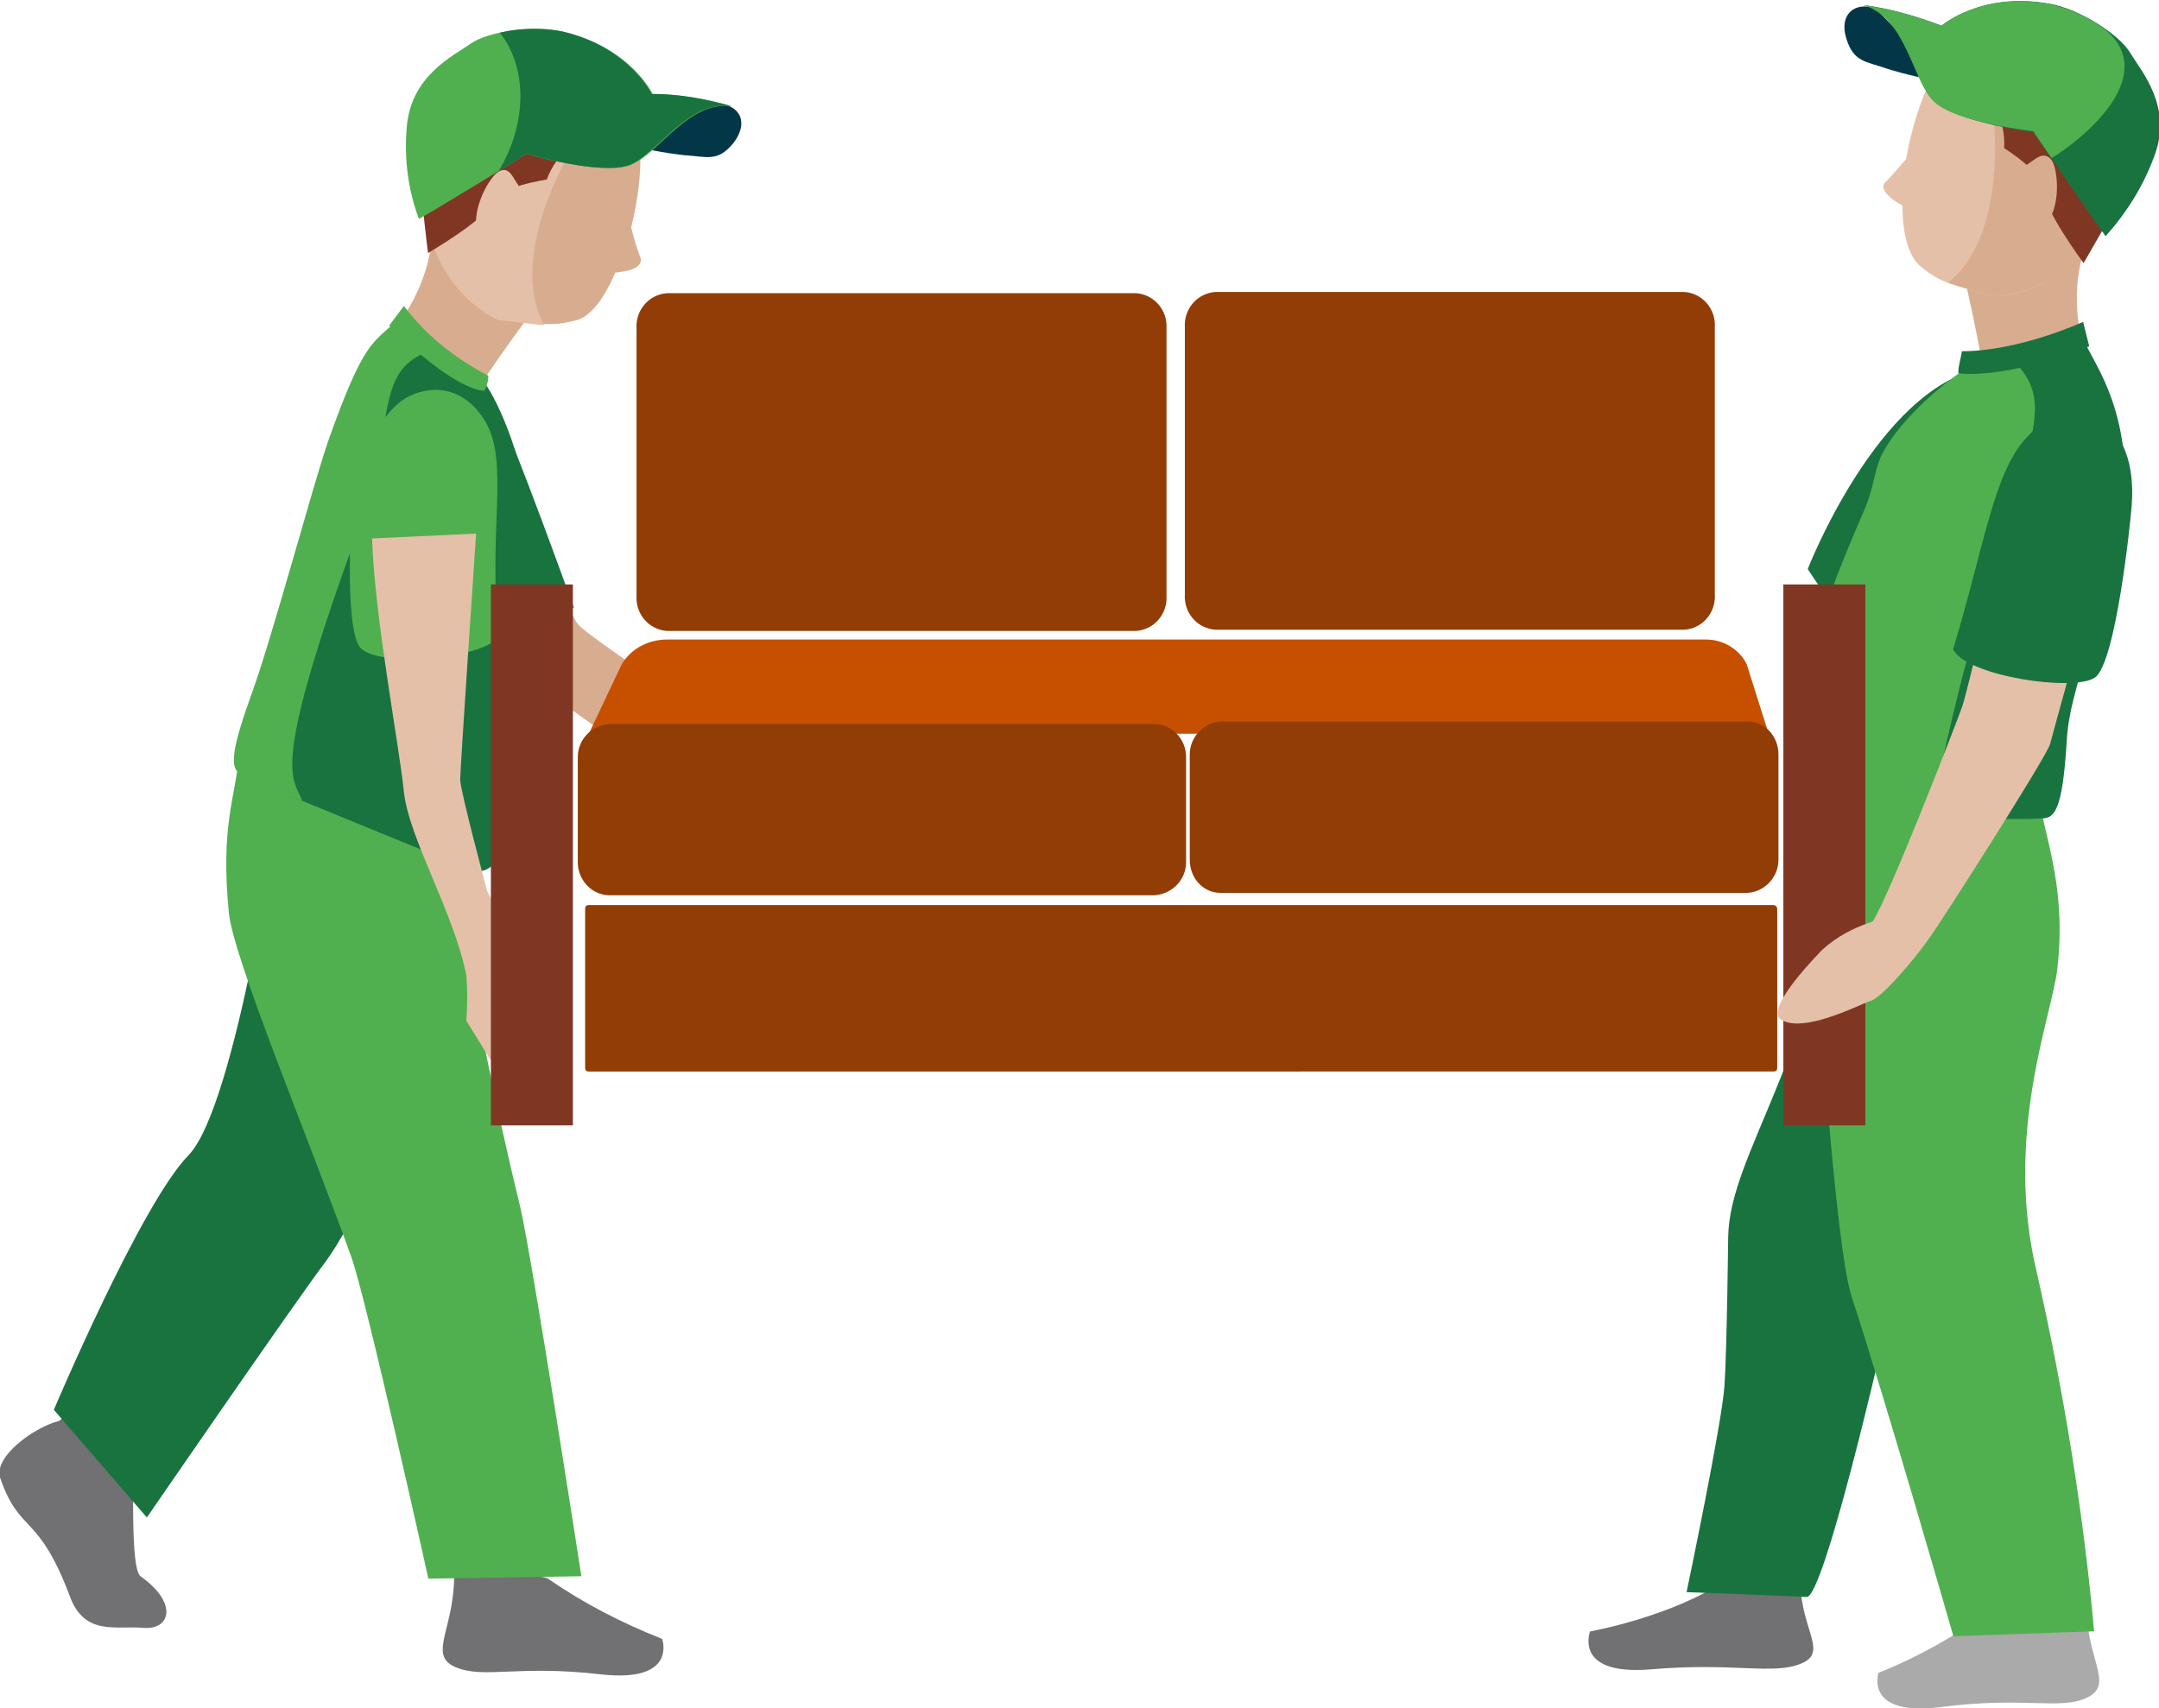 <svg xmlns="http://www.w3.org/2000/svg" xml:space="preserve" id="moves_number_illustration" x="0" y="0" style="enable-background:new -217 327.4 176.4 139.6" version="1.1" viewBox="-217 327.4 176.4 139.6"><style type="text/css">.st0{fill:#717072}.st1{fill:#19733f}.st2{fill:#d8ad8f}.st3{fill:#e5c0a8}.st4{fill:#7f3724}.st5{fill:#033747}.st6{fill:#50b050}.st7{fill:#aaa}.st8{fill:#913d05}.st9{fill:#c75000}</style><g id="Group_550" transform="translate(129.717 128.314)"><path id="Path_615" d="M-199.6 327.5c-.3 4.5 2.4 6.5.1 7.5s-5.5-.1-12.4.5c-6.3.5-4.9-3.1-4.9-3.1s6.7-1.2 11.1-4.2c.6-.4 6.1-.7 6.1-.7z" class="st0"/></g><path id="Path_616" d="M-66.7 396.1c-1.8 17.8-9 25.5-9.1 32.4 0 0-.1 9-.3 12.1s-3.1 16.9-3.1 16.9 8.4.3 9.8.4 6.1-20.4 6.1-20.4l-3.4-41.4z" class="st1"/><path id="Path_617" d="M-55.1 357.5c-8.5 1.7-14.2 16.4-14.2 16.4 1.3 2 2.7 3.9 4.3 5.7 1.5 1.4 5.9-14.9 5.9-14.9l4-7.2z" class="st1"/><g id="Group_555" transform="translate(150.738)"><path id="Path_618" d="M-205.5 358.9c-.6-4.1-1.8-9.1-1.8-9.1l10.6-3.7s-2.9 4.5-.2 11.6c.4 1.2-8.6 1.2-8.6 1.2z" class="st2"/><path id="Path_619" d="M-208.4 331.7c3.7-4 16.5-2.5 15.2 5.7-2.4 15-11.9 14.2-11.9 14.2-3-1-3.9-.9-5.8-2.5-.9-.8-1.4-2.6-1.4-4.9-.9-.5-1.8-1.2-1.5-1.8.6-.6 1.2-1.3 1.8-2 .6-3.4 1.8-6.9 3.6-8.7z" class="st3"/><path id="Path_620" d="M-208.6 350.5c.3.1 3.2 1 3.6 1.1 0 0 9.9.4 11.9-14.2.7-4.9-9.5-7.3-13.7-7.8 2.4 3.9 3.7 16.7-1.8 20.9z" class="st2"/><path id="Path_621" d="M-195.4 333.2c-.6-1.7-.4-3.2-4.3-4-3.8-.8-5.1-1.5-8.2.5-1.5 1.1-2.1 3.9-2.1 3.9.8 0 1.6.2 2.4.5.9.4 2.2.2 3 2.1.4 1.1.7 2.2.6 3.3 0 0 3.5 2.2 3.3 3.5s3.2 5.9 3.2 5.9 2.8-4.8 4.2-7.5c3-6.3-1.9-7.8-2.1-8.2z" class="st4"/><g id="Group_551"><path id="Path_622" d="M-214.5 328.1c-1.6-.6-3 .4-2.4 2.4s1.6 1.9 3.3 2.5c1.6.5 3.3.9 5 1.1l-5.9-6z" class="st5"/><path id="Path_623" d="M-195.7 346.7c-.9-1.2-5.9-8.5-5.9-8.5s-6.4-.8-8.2-2.6c-1.7-1.8-2.2-6.8-5.7-7.8 2.2.3 4.3.9 6.4 1.7 0 0 3.2-2.8 8.8-1.8 2.4.4 5.7 2.5 6.6 4 .9 1.5 3.5 4.4 2 8.4-.9 2.5-2.3 4.7-4 6.6z" class="st1"/></g><path id="Path_624" d="M-202.2 340.9c.7-.4 1.4-1.3 2.1-.4.6.9.8 4.7-1 5.5s-1.1-5.1-1.1-5.1z" class="st2"/><g id="Group_554" transform="translate(1.482 .013)"><g id="Group_553"><g id="Group_552"><path id="Path_625" d="M-211.3 335.6c-1.7-1.8-2.2-6.8-5.7-7.8 2.2.3 4.3.9 6.4 1.7 0 0 3.2-2.8 8.8-1.8 1.7.4 3.3 1.1 4.7 2.2 4.3 3.8-2 8.9-4.5 10.4-.9-1.3-1.5-2.2-1.5-2.2s-6.5-.7-8.2-2.5z" class="st6"/></g></g></g></g><g id="Group_558" transform="translate(153.379 130.891)"><g id="Group_557"><g id="Group_556"><path id="Path_626" d="M-199.9 327.5c-.1 4.5 2.3 6.6.1 7.7s-5.1-.1-12 .8c-6.3.8-5.1-2.8-5.1-2.8 3.3-1.3 6.4-3.1 9.2-5.1.7-.5 7.8-.6 7.8-.6z" class="st7"/></g></g></g><path id="Path_627" d="M-50.6 391.4c.4 3.9 2.5 8 1.7 15.1-.4 3.8-4.4 13.5-1.7 24.8 2.2 9.7 3.8 19.5 4.7 29.4l-11.5.4s-5.6-19.5-8.3-27.7c-1.4-4.2-2.8-27-3.1-29.9-1-9.8-.6-11.2-.6-11.2l18.8-.9z" class="st6"/><path id="Path_628" d="M-47.5 355.4c0 3.2 2.3 5.5.4 9.1s-.9 18.4-1.2 23.5-2.1 6.3-3 6.4-13 .1-17.3-1.5c-1.3-.5-5.1-3.3 4-24 .8-1.9.7-3.3 1.6-4.8 2.1-3.6 7.2-7.3 8.1-7.3 2.5-.2 5-.7 7.4-1.4z" class="st6"/><g id="Group_561" transform="translate(157.874 27.455)"><g id="Group_560"><g id="Group_559"><path id="Path_629" d="M-201.3 342.6c-.3 4.1-4.4 12.7-4.7 17.7s-.8 6.4-1.8 6.5c-.4.1-5.3.1-9.3-.1.5-3.1 3.1-14.3 3.5-14.4 3.1-.8 3.3-11.5 4.2-14.7 1.4-4.7.9-6.4-1.2-8.4 2-.4 4-1 5.9-1.6 1.2 2.6 4.1 6 3.4 15z" class="st1"/></g></g></g><path id="Path_630" d="m-46.3 355.7-.5-2s-5.2 2.4-9.9 2.4c-.1.6-.3 1.2-.3 1.8 0 0 3.6.6 10.7-2.2z" class="st1"/><path id="Path_631" d="M-177.3 361c1.4 2.6 6.5 16.4 7.6 17.5s8.8 6.2 11.2 8c2.4.5 5 1.1 5 1.1.9 1 1.6 2.1 2.1 3.3.6 1.6-.7 3.1-2.8 3.9 0 0-3.5-2.9-3.6-4 0-1.1-6.3-2.2-8.3-2.8-2-.6-10.6-7.1-11.8-10.4s.6-16.6.6-16.6z" class="st2"/><path id="Path_632" d="M-176.3 361c1.2 2.2 6.2 16.1 6.2 16.1-1.1-.7-2.5-1-3.9-.6-1.9.7-3.1-9.2-3.1-9.2l.8-6.3z" class="st1"/><g id="Group_566" transform="translate(30.871 2.174)"><path id="Path_633" d="M-209.6 358.2c2.2-3.5 5.2-7.5 5.2-7.5l-8.2-7.6s.8 5.2-4.4 10.6c-.8.8 7.4 4.5 7.4 4.5z" class="st2"/><path id="Path_634" d="M-196.1 334.5c-1.8-5.2-14-8.9-16.1-.9-3.9 14.7 5.2 17.7 5.2 17.7 3.1.3 3.9.7 6.2.1 1.2-.3 2.3-1.8 3.2-3.9 1-.1 2.1-.3 2.1-1.1-.3-.8-.6-1.7-.8-2.6.8-3.2 1.1-6.8.2-9.3z" class="st2"/><path id="Path_635" d="M-196.7 332.1c-4-1.3-14.3-3.1-15.6 1.6-4 14.1 5.2 17.7 5.2 17.7.4 0 3.4.4 3.7.4-3.4-6.1 2.9-17.2 6.7-19.7z" class="st3"/><path id="Path_636" d="M-208.6 330.7c1.3-1.3 1.7-2.8 5.6-1.9 3.8.8 5.3.7 7.2 3.7 1 1.6.4 4.4.4 4.4-.7-.3-1.5-.5-2.3-.5-.9.1-2.1-.7-3.6.7-.8.8-1.5 1.7-1.9 2.8 0 0-4.1.6-4.5 1.9s-5.2 4.1-5.2 4.1-.7-5.5-.8-8.5c-.3-7 4.8-6.4 5.1-6.7z" class="st4"/><g id="Group_562" transform="translate(2.256 .011)"><path id="Path_637" d="M-191.4 333.7c1.7.1 2.5 1.5 1.2 3.2-1.3 1.6-2.2 1.1-4 1-1.7-.2-3.4-.5-5-1l7.8-3.2z" class="st5"/><path id="Path_638" d="M-215.9 343.1c1.3-.7 8.8-5.3 8.8-5.3s6.2 1.8 8.5.9 4.7-5.3 8.3-4.8c-2.1-.6-4.3-1-6.5-1 0 0-1.8-3.8-7.3-5.1-2.4-.6-6.2 0-7.6 1s-4.9 2.6-5.2 6.9c-.2 2.5.1 5 1 7.4z" class="st6"/></g><path id="Path_639" d="M-205.5 340.4c-.5-.7-.8-1.7-1.7-1.1s-2.6 4-1.3 5.4 3-4.3 3-4.3z" class="st3"/><g id="Group_565" transform="translate(9.871)"><g id="Group_564"><g id="Group_563"><path id="Path_640" d="M-206.3 338.7c2.3-.9 4.7-5.3 8.3-4.8-2.1-.6-4.3-1-6.5-1 0 0-1.8-3.8-7.3-5.1-1.7-.3-3.5-.3-5.1.1 2.3 2.9 2.2 7.5-.1 11.3 1.3-.8 2.3-1.4 2.3-1.4s6.1 1.8 8.4.9z" class="st1"/></g></g></g></g><g id="Group_567" transform="translate(0 115.319)"><path id="Path_641" d="M-212.2 328.2c-2 .5-5.3 2.9-4.8 4.6 1.6 4.7 3.1 2.8 5.7 9.7 1.2 3.3 3.8 2.4 6 2.6s2.9-2-.2-4.2c-.9-.6-.5-8.2-.7-9.4-2.1.1-2.2.2-2.8-2.6s-3.2-.7-3.2-.7z" class="st0"/></g><g id="Group_568" transform="translate(36.199 128.42)"><path id="Path_642" d="M-216.1 327.5c.1 4.5-2.2 6.7.1 7.7s5.1-.2 11.9.6c6.3.7 5-2.9 5-2.9-3.3-1.3-6.4-2.9-9.3-4.9-.6-.5-7.7-.5-7.7-.5z" class="st0"/></g><path id="Path_643" d="M-188.2 388.5c1.1 7.5 7.6 9.3 7.1 14.7-1.2 13.8-7.5 24.9-9.3 27.3-2.5 3.3-14.6 20.9-14.6 20.9l-7.6-8.8s7.1-16.8 11-20.8 7.4-28.4 7.4-28.4l6-4.9z" class="st1"/><path id="Path_644" d="M-197.4 388.8c-.4 3.9-1.6 6.1-.9 13.2.4 3.8 6.4 18.1 10 28.1 1.2 3.3 6.3 26.3 6.3 26.3l12.5-.2s-4-25.9-5-30.2c-1.8-7.3-5-22.3-4.7-25.2 1-9.8.6-11.1.6-11.1l-18.8-.9z" class="st6"/><path id="Path_645" d="M-184 354.2c-1.3 2.9-4.3 4.1-4 8.1.2 4.1-6.5 17.2-8.3 21.9s-.6 6.5.2 7 15.8 6.5 16.8 7c3.4 1.7 5.2-1.3 4.7-25.2 0-2 .7-3.3.5-5-.4-4.1-2.9-9.3-3.7-9.7-2.2-1-4.3-2.5-6.2-4.1z" class="st1"/><g id="Group_571" transform="translate(19.089 26.011)"><g id="Group_570"><g id="Group_569"><path id="Path_646" d="M-209.3 337.5c-1.3 3.8-4.5 15.8-6.2 20.5s-1.8 6.1-1 6.6c1.7.9 3.4 1.6 5.1 2.2-.9-2.1-2.7-2.7 5.7-25.1 1.7-4.6.5-1.5.9-4.8.6-4.8 1.4-5.9 4.1-7-1.1-.7-2-1.5-2.9-2.4-2 2-2.7 1.5-5.7 10z" class="st6"/></g></g></g><path id="Path_647" d="m-185.2 354 1.2-1.6c1.8 2.4 4.2 4.3 6.9 5.7 0 .4-.1.8-.3 1.2 0 .1-2.4.1-7.8-5.3z" class="st6"/><g id="Group_574" transform="translate(28.546 31.733)"><g id="Group_573"><g id="Group_572"><path id="Path_648" d="M-212.4 328.2c1.9-1.1 4.7-1.1 6.5 1.9 2 3.4.2 8.7 1.1 17.6-1.5 1.9-9.9 2.5-11.3.9s-.7-12-.6-13.4c.2-1.3 2-5.6 4.3-7z" class="st6"/></g></g></g><path id="Path_649" d="M-186.6 371.4c.2 6.4 2.2 16.8 2.6 20.7.4 3.8 4.1 9.9 5.1 15 .1 1.2.1 2.4 0 3.7l3.7 6 .6-11.5-2.6-5.1s-2.2-8.2-2.2-9.1 1.3-20.1 1.3-20.1l-8.5.4z" class="st3"/><g id="Group_575" transform="translate(40.108 23.758)"><path id="Path_650" d="M-111.9 390.9c0 .2-.1.3-.3.3H-209c-.2 0-.3-.1-.3-.3v-13c0-.2.1-.3.3-.3h96.8c.2 0 .3.2.3.3v13z" class="st8"/><path id="Path_651" d="M-161.8 352.3c.1 1.5-1 2.8-2.5 2.9h-38.3c-1.5-.1-2.6-1.4-2.5-2.9v-21.8c-.1-1.5 1-2.8 2.5-2.9h38.3c1.5.1 2.6 1.4 2.5 2.9v21.8z" class="st8"/><path id="Path_652" d="M-117 352.2c.1 1.5-1 2.8-2.5 2.9h-38.3c-1.5-.1-2.6-1.4-2.5-2.9v-21.8c-.1-1.5 1-2.8 2.5-2.9h38.3c1.5.1 2.6 1.4 2.5 2.9v21.8z" class="st8"/><path id="Path_653" d="m-209 363.6 2.7-5.7c.8-1.3 2.2-2 3.7-2h84.9c1.4 0 2.7.8 3.3 2l1.8 5.7H-209z" class="st9"/><path id="Path_654" d="M-160.2 374.1c0 1.4-1.1 2.6-2.6 2.7h-44.5c-1.4 0-2.6-1.2-2.6-2.7v-8.6c0-1.4 1.1-2.6 2.6-2.7h44.5c1.4 0 2.6 1.2 2.6 2.7v8.6z" class="st8"/><path id="Path_655" d="M-111.8 373.9c0 1.4-1.1 2.6-2.5 2.7h-43.1c-1.4 0-2.5-1.2-2.5-2.7v-8.6c0-1.4 1.1-2.6 2.5-2.7h43.1c1.4 0 2.5 1.2 2.5 2.7v8.6z" class="st8"/><path id="Rectangle_36" d="M-111.4 351.4h6.7v44.2h-6.7v-44.2z" class="st4"/><path id="Rectangle_37" d="M-217 351.4h6.7v44.2h-6.7v-44.2z" class="st4"/></g><path id="Path_656" d="M-53.3 373.4c-1.1 1.9-2.9 10.4-3.4 11.8s-6 15.6-7.3 17.5c-1.5.5-2.9 1.2-4.1 2.3 0 0-4.8 4.8-3.4 5.7 1.8 1.2 6.4-1.2 7.3-1.5.9-.2 3.7-3.5 4.8-5.1.9-1.2 9.7-15 9.9-15.9.2-.8 3.4-12.3 3.4-12.3s-5.3-5.8-7.2-2.5z" class="st3"/><g id="Group_579" transform="translate(159.574 33.46)"><g id="Group_578"><g id="Group_577"><g id="Group_576"><path id="Path_657" d="M-205 328.3c-1.9-1.1-3.6-1.2-6 1.4-2.7 2.9-3.4 8.7-6 17.3 1.1 2.2 9.9 3.5 11.6 2.3s2.9-12.7 3-14.1.2-5.3-2.6-6.9z" class="st1"/></g></g></g></g></svg>